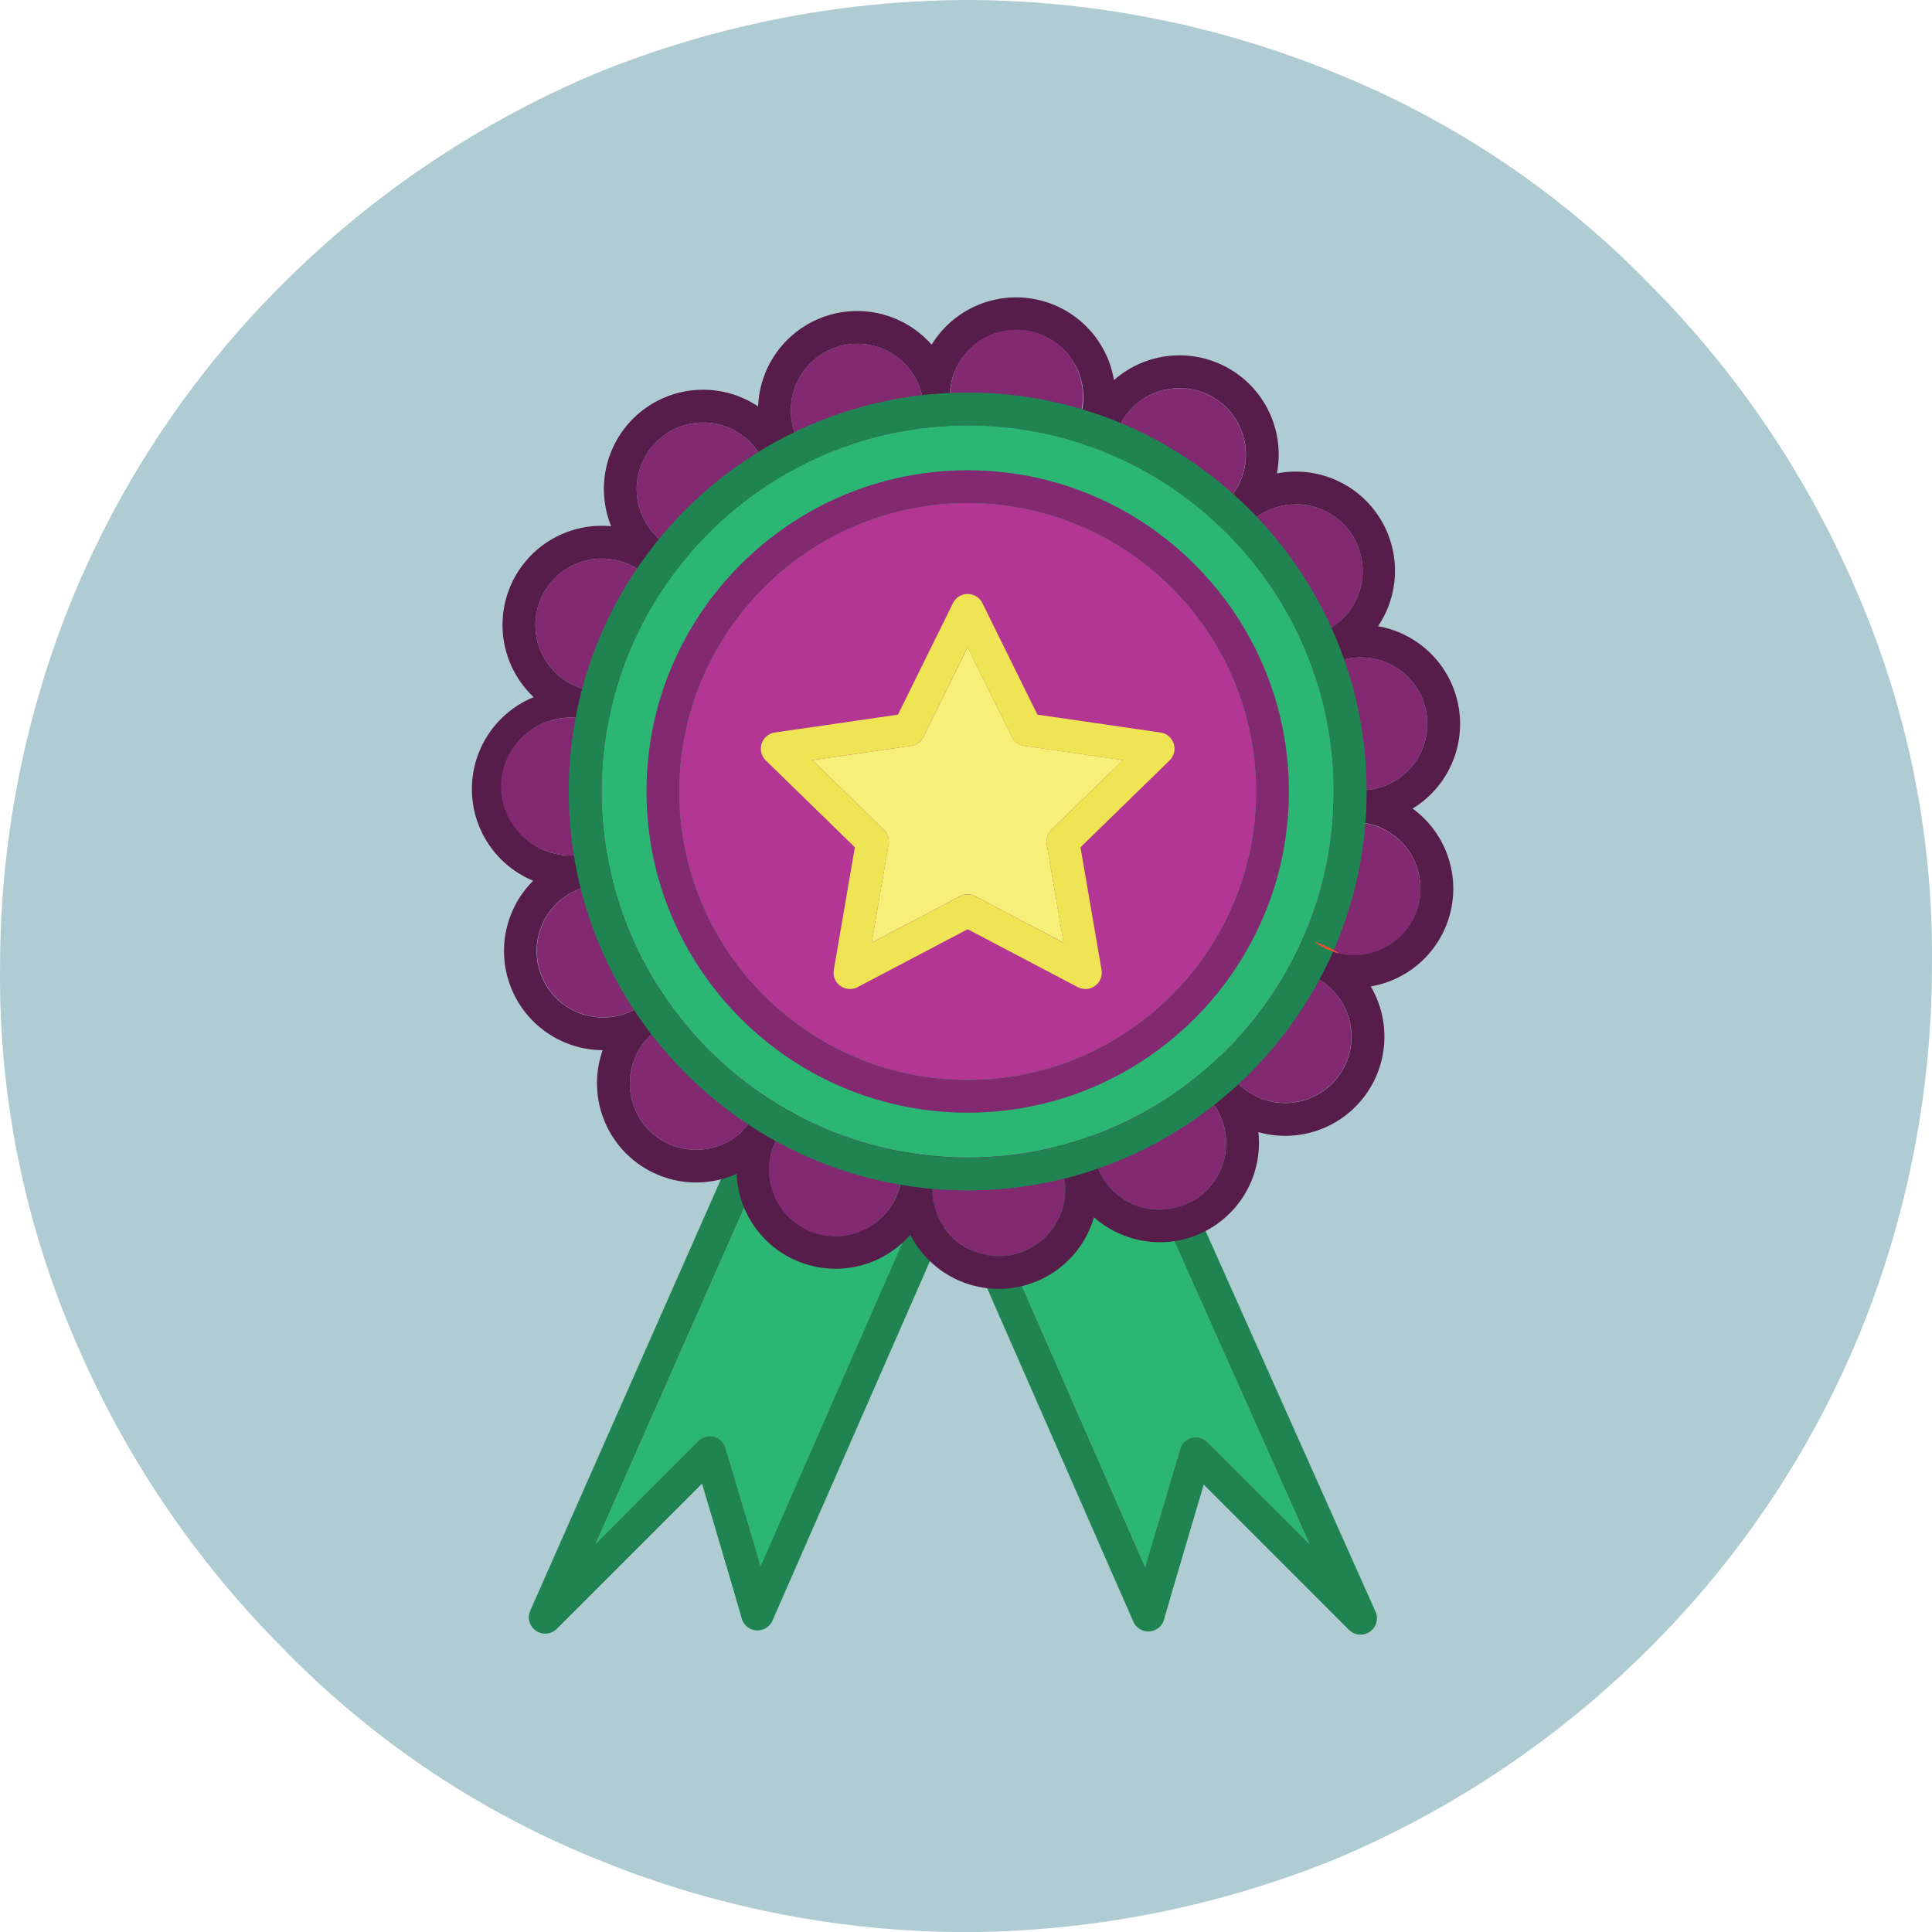 <svg data-name="Camada 1" version="1.1" viewBox="0 0 992.1 992.16" xmlns="http://www.w3.org/2000/svg">
  <defs>
    <style>.cls-1{fill:#afccd3;}.cls-2{fill:#2bb673;}.cls-3{fill:#1f8452;}.cls-4{fill:#832971;}.cls-5{fill:#561d4b;}.cls-6{fill:#f04f2f;}.cls-7{fill:#b33594;}.cls-8{fill:#f6ef78;}.cls-9{fill:#efe453;}.cls-10{fill:#515151;}</style>
  </defs>
  <title>Prancheta 18</title>
  <path class="cls-1" d="m992.08 496.07a501.26 501.26 0 0 1-37.48 189.63 492.44 492.44 0 0 1-108 161 504 504 0 0 1-160.93 108 509.72 509.72 0 0 1-189.6 37.46 501.14 501.14 0 0 1-189.61-37.46 470.61 470.61 0 0 1-160.93-108 504.24 504.24 0 0 1-108.03-161 469.7 469.7 0 0 1-37.46-189.63 501.25 501.25 0 0 1 37.46-189.61 492.65 492.65 0 0 1 108-160.95 504.27 504.27 0 0 1 160.95-108 510 510 0 0 1 189.6-37.51 501.06 501.06 0 0 1 189.6 37.46 470.61 470.61 0 0 1 160.93 108 504 504 0 0 1 108 160.95 469.5 469.5 0 0 1 37.49 189.61z" fill="#afccd3" data-name="Path 1813"/>
  <path class="cls-2" d="m305.91 792.7 52.71-52.71a8.41 8.41 0 0 1 14 3.56c8.66 29.21 14.29 48.22 18 60.66l85.45-195a160.83 160.83 0 0 1-78.38-24.08z" fill="#2bb673"/>
  <path class="cls-2" d="m502.98 610.53 85.07 194.17c3.66-12.44 9.29-31.45 18-60.65a8.41 8.41 0 0 1 14-3.56l52.39 52.39-89.36-200.18c-35.26 15.66-63.74 18.16-80.1 17.83z" fill="#2bb673"/>
  <path class="cls-3" d="m706.32 827.57-111.35-249.5a8.41 8.41 0 0 0-11.36-4.14c-47.53 23.12-83 20-90.73 19a8.37 8.37 0 0 1 3.89 10.85l-7.6 17.26 92.79 211.66a8.41 8.41 0 0 0 15.93-1.58c0.9-3.37 11.42-39 20.24-68.76l74.57 74.57a8.41 8.41 0 0 0 13.63-9.38zm-86.3-87.09a8.41 8.41 0 0 0-14 3.56c-8.66 29.21-14.29 48.22-18 60.65l-85.04-194.16c16.36 0.32 44.85-2.17 80.11-17.8l89.33 200.14z" fill="#1f8452"/>
  <path class="cls-3" d="m483.05 595.64a8.42 8.42 0 0 1 8.25-2.94s0.59 0.11 1.57 0.24a8.46 8.46 0 0 0-4.81-0.89c-0.44 0.05-44.88 4.83-89.23-26.37a8.41 8.41 0 0 0-12.53 3.48l-114 257.9a8.41 8.41 0 0 0 13.64 9.35l74.57-74.57c8.81 29.75 19.34 65.39 20.24 68.76a8.41 8.41 0 0 0 15.93 1.58l92.49-211.14-7.33-16.73a8.42 8.42 0 0 1 1.21-8.67zm-92.46 208.53c-3.66-12.44-9.29-31.45-18-60.66a8.41 8.41 0 0 0-14-3.56l-52.68 52.75 91.75-207.6a160.83 160.83 0 0 0 78.38 24.08z" fill="#1f8452"/>
  <path class="cls-4" d="m440.17 244.8a34.13 34.13 0 1 0-34.09-34.1 34.16 34.16 0 0 0 34.09 34.1z" fill="#832971"/>
  <path class="cls-4" d="m309.07 355.11a34.13 34.13 0 1 0-34.13-34.13 34.17 34.17 0 0 0 34.13 34.13z" fill="#832971"/>
  <path class="cls-4" d="m361.07 285.25a34.13 34.13 0 1 0-34.13-34.13 34.17 34.17 0 0 0 34.13 34.13z" fill="#832971"/>
  <path class="cls-4" d="m664.68 371.7a34.4 34.4 0 0 0 34.13 34.13c0.91 0 1.8-0.07 2.69-0.14a34.12 34.12 0 1 0-36.82-34z" fill="#832971"/>
  <path class="cls-4" d="m638.08 272.7a34.26 34.26 0 1 0 6.89-6.89 34.37 34.37 0 0 0-6.89 6.89z" fill="#832971"/>
  <path class="cls-4" d="m605.67 267.56a33.91 33.91 0 0 0 20.41-6.86 34.36 34.36 0 0 0 6.89-6.89 34.09 34.09 0 1 0-27.29 13.72z" fill="#832971"/>
  <path class="cls-4" d="m618.24 561.54a34.18 34.18 0 1 0 6.07 7.15 34.34 34.34 0 0 0-6.07-7.15z" fill="#832971"/>
  <path class="cls-4" d="m700.76 422.7a34.08 34.08 0 0 0-5.44-0.48c-0.91 0-1.8 0.07-2.69 0.14a34.17 34.17 0 1 0 8.13 0.34z" fill="#832971"/>
  <path class="cls-4" d="m336.05 510.11a34.11 34.11 0 0 0-26.28-55.89c-1.07 0-2.13 0.06-3.18 0.16a33.84 33.84 0 0 0-6.84 1.35 34.11 34.11 0 1 0 36.3 54.38z" fill="#832971"/>
  <path class="cls-4" d="m680.4 505.04a34.07 34.07 0 0 0-49.23 45.51 34.34 34.34 0 0 0 6 7.15 34.08 34.08 0 1 0 43.19-52.65z" fill="#832971"/>
  <path class="cls-4" d="m512.87 576.79a34.22 34.22 0 0 0-34.13 34.13c0 0.41 0 0.82 0.06 1.23a34.11 34.11 0 1 0 34.07-35.36z" fill="#832971"/>
  <path class="cls-4" d="m383.09 578.88a34.08 34.08 0 1 0-25.52 11.54 34.14 34.14 0 0 0 25.52-11.54z" fill="#832971"/>
  <path class="cls-5" d="m725.39 415.21a50.94 50.94 0 0 0-17.75-93.64 50.93 50.93 0 0 0-51.95-78.46 50.92 50.92 0 0 0-83.65-47.92 50.94 50.94 0 0 0-93.64-18.2 50.92 50.92 0 0 0-89.1 31.71 50.93 50.93 0 0 0-75.45 61.53c-1.58-0.15-3.17-0.23-4.78-0.23a50.92 50.92 0 0 0-35 88 50.95 50.95 0 0 0-0.28 94.27 50.93 50.93 0 0 0 35.7 87 50.93 50.93 0 0 0 68.75 63.52 50.92 50.92 0 0 0 89.24 31.27 50.93 50.93 0 0 0 94.29-9 50.92 50.92 0 0 0 84.4-43.71 50.92 50.92 0 0 0 57.72-74.81 50.93 50.93 0 0 0 21.5-91.33zm7.56-43.51a34.16 34.16 0 0 1-31.44 34c-0.89 0.07-1.78 0.14-2.69 0.14a34.13 34.13 0 1 1 34.13-34.14zm-88.59 84.57a50.63 50.63 0 0 0 7 25.76 50.9 50.9 0 0 0-42.08 55.8 50.91 50.91 0 0 0-62.7 34.87 50.84 50.84 0 0 0-72 4.65 50.88 50.88 0 0 0-66.06-23.36 51 51 0 0 0-50.66-48.71 50.93 50.93 0 0 0-28.55-64.06 50.86 50.86 0 0 0-1-73.11 50.91 50.91 0 0 0 28-66.32c1.58 0.15 3.17 0.23 4.78 0.23a51 51 0 0 0 50.91-49 50.89 50.89 0 0 0 71.63-15.72 50.84 50.84 0 0 0 71.82 4.56 50.92 50.92 0 0 0 59.92 41.55 50.91 50.91 0 0 0 41.2 59.86 50.88 50.88 0 0 0 12.19 69.54 51 51 0 0 0-24.41 43.5zm21-197.31a34.26 34.26 0 1 1-20.41 6.84 34.17 34.17 0 0 1 20.42-6.8zm-59.69-59.66a34.13 34.13 0 1 1-34.13 34.13 34.17 34.17 0 0 1 34.13-34.13zm-83.87-29.76a34.31 34.31 0 1 1-33 25.69 34.17 34.17 0 0 1 33-25.7zm-81.59 7a34.13 34.13 0 1 1-34.13 34.16 34.16 34.16 0 0 1 34.09-34.16zm-79.14 40.44a34.13 34.13 0 1 1-34.13 34.13 34.17 34.17 0 0 1 34.13-34.13zm-52 69.86a34.13 34.13 0 1 1-34.13 34.13 34.17 34.17 0 0 1 34.13-34.13zm-15.76 152.48a35.42 35.42 0 1 1 3.18-0.16c-1.05 0.1-2.1 0.16-3.18 0.16zm16.46 83.17a34.12 34.12 0 0 1-3.18-68.1c1-0.1 2.1-0.16 3.18-0.16a34.135 34.135 0 0 1 0 68.27zm13.67 33.8a34.08 34.08 0 1 1 34.13 34.13 34 34 0 0 1-34.13-34.13zm105.73 78.41a34.13 34.13 0 1 1 34.07-35.36c0 0.41 0.06 0.81 0.06 1.23a34.22 34.22 0 0 1-34.13 34.13zm83.69 10.33a34.15 34.15 0 0 1-34.07-32.9c0-0.41-0.06-0.81-0.06-1.23a34.13 34.13 0 1 1 34.13 34.13zm116.77-58.12a34.18 34.18 0 1 1-5.32-18.21 34.17 34.17 0 0 1 5.34 18.23zm30.3-20.49a34 34 0 0 1-22.76-8.72 34.34 34.34 0 0 1-6.07-7.15 34.1 34.1 0 1 1 28.8 15.89zm35.37-76a34.12 34.12 0 0 1-2.69-68.13c0.89-0.07 1.78-0.14 2.69-0.14a34.135 34.135 0 0 1 0 68.27z" fill="#561d4b"/>
  <path class="cls-4" d="m454.55 623.32a34.08 34.08 0 1 0-25.52 11.54 34.14 34.14 0 0 0 25.52-11.54z" fill="#832971"/>
  <path class="cls-4" d="m521.91 237.58a34.13 34.13 0 1 0-34.09-34.1 34.16 34.16 0 0 0 34.09 34.1z" fill="#832971"/>
  <path class="cls-4" d="m293.31 439.32a36.041 35.415 0 1 0-36.041-35.415 36.083 35.456 0 0 0 36.041 35.415z" fill="#832971" stroke-width="1.047"/>
  <path class="cls-2" d="m496.92 218.4c-103.68 0-188 84.35-188 188s84.35 188 188 188 188-84.35 188-188-84.32-188-188-188z" fill="#2bb673"/>
  <path class="cls-3" d="m496.92 201.57c-113 0-204.86 91.9-204.86 204.86s91.9 204.86 204.86 204.86 204.86-91.9 204.86-204.86-91.9-204.86-204.86-204.86zm0 392.9c-103.68 0-188-84.35-188-188s84.35-188 188-188 188 84.35 188 188-84.32 188-188 188z" fill="#1f8452"/>
  <path class="cls-6" d="m687.61 489.54a50.72 50.72 0 0 0-12.75-6 34 34 0 0 0 12.75 6z" fill="#f04f2f"/>
  <path class="cls-7" d="m496.92 258.32c-81.67 0-148.11 66.44-148.11 148.11s66.44 148.11 148.11 148.11 148.11-66.44 148.11-148.11-66.44-148.11-148.11-148.11z" fill="#b33594"/>
  <path class="cls-4" d="m496.92 241.49c-90.95 0-164.94 74-164.94 164.94s74 164.94 164.94 164.94 164.94-74 164.94-164.94-73.99-164.94-164.94-164.94zm0 313.06c-81.67 0-148.11-66.44-148.11-148.11s66.44-148.11 148.11-148.11 148.11 66.44 148.11 148.11-66.44 148.11-148.11 148.11z" fill="#832971"/>
  <path class="cls-8" d="m519.59 378.38-22.68-45.95-22.68 45.95a8.42 8.42 0 0 1-6.33 4.6l-50.73 7.37 36.69 35.77a8.41 8.41 0 0 1 2.42 7.45l-8.66 50.5 45.35-23.84a8.41 8.41 0 0 1 7.83 0l45.37 23.83-8.66-50.5a8.41 8.41 0 0 1 2.42-7.45l36.69-35.77-50.7-7.37a8.42 8.42 0 0 1-6.33-4.59z" fill="#f6ef78"/>
  <path class="cls-9" d="m595.92 376.15-63.2-9.18-28.26-57.27a8.41 8.41 0 0 0-15.09 0l-28.26 57.27-63.2 9.18a8.41 8.41 0 0 0-4.66 14.35l45.73 44.58-10.81 62.94a8.41 8.41 0 0 0 12.21 8.87l56.53-29.72 56.53 29.72a8.41 8.41 0 0 0 12.21-8.87l-10.8-62.94 45.73-44.58a8.41 8.41 0 0 0-4.66-14.35zm-56 50a8.41 8.41 0 0 0-2.42 7.45l8.66 50.5-45.35-23.84a8.41 8.41 0 0 0-7.83 0l-45.35 23.84 8.66-50.5a8.41 8.41 0 0 0-2.42-7.45l-36.7-35.8 50.7-7.37a8.42 8.42 0 0 0 6.33-4.6l22.68-45.95 22.68 45.95a8.42 8.42 0 0 0 6.33 4.6l50.7 7.37z" fill="#efe453"/>
</svg>
